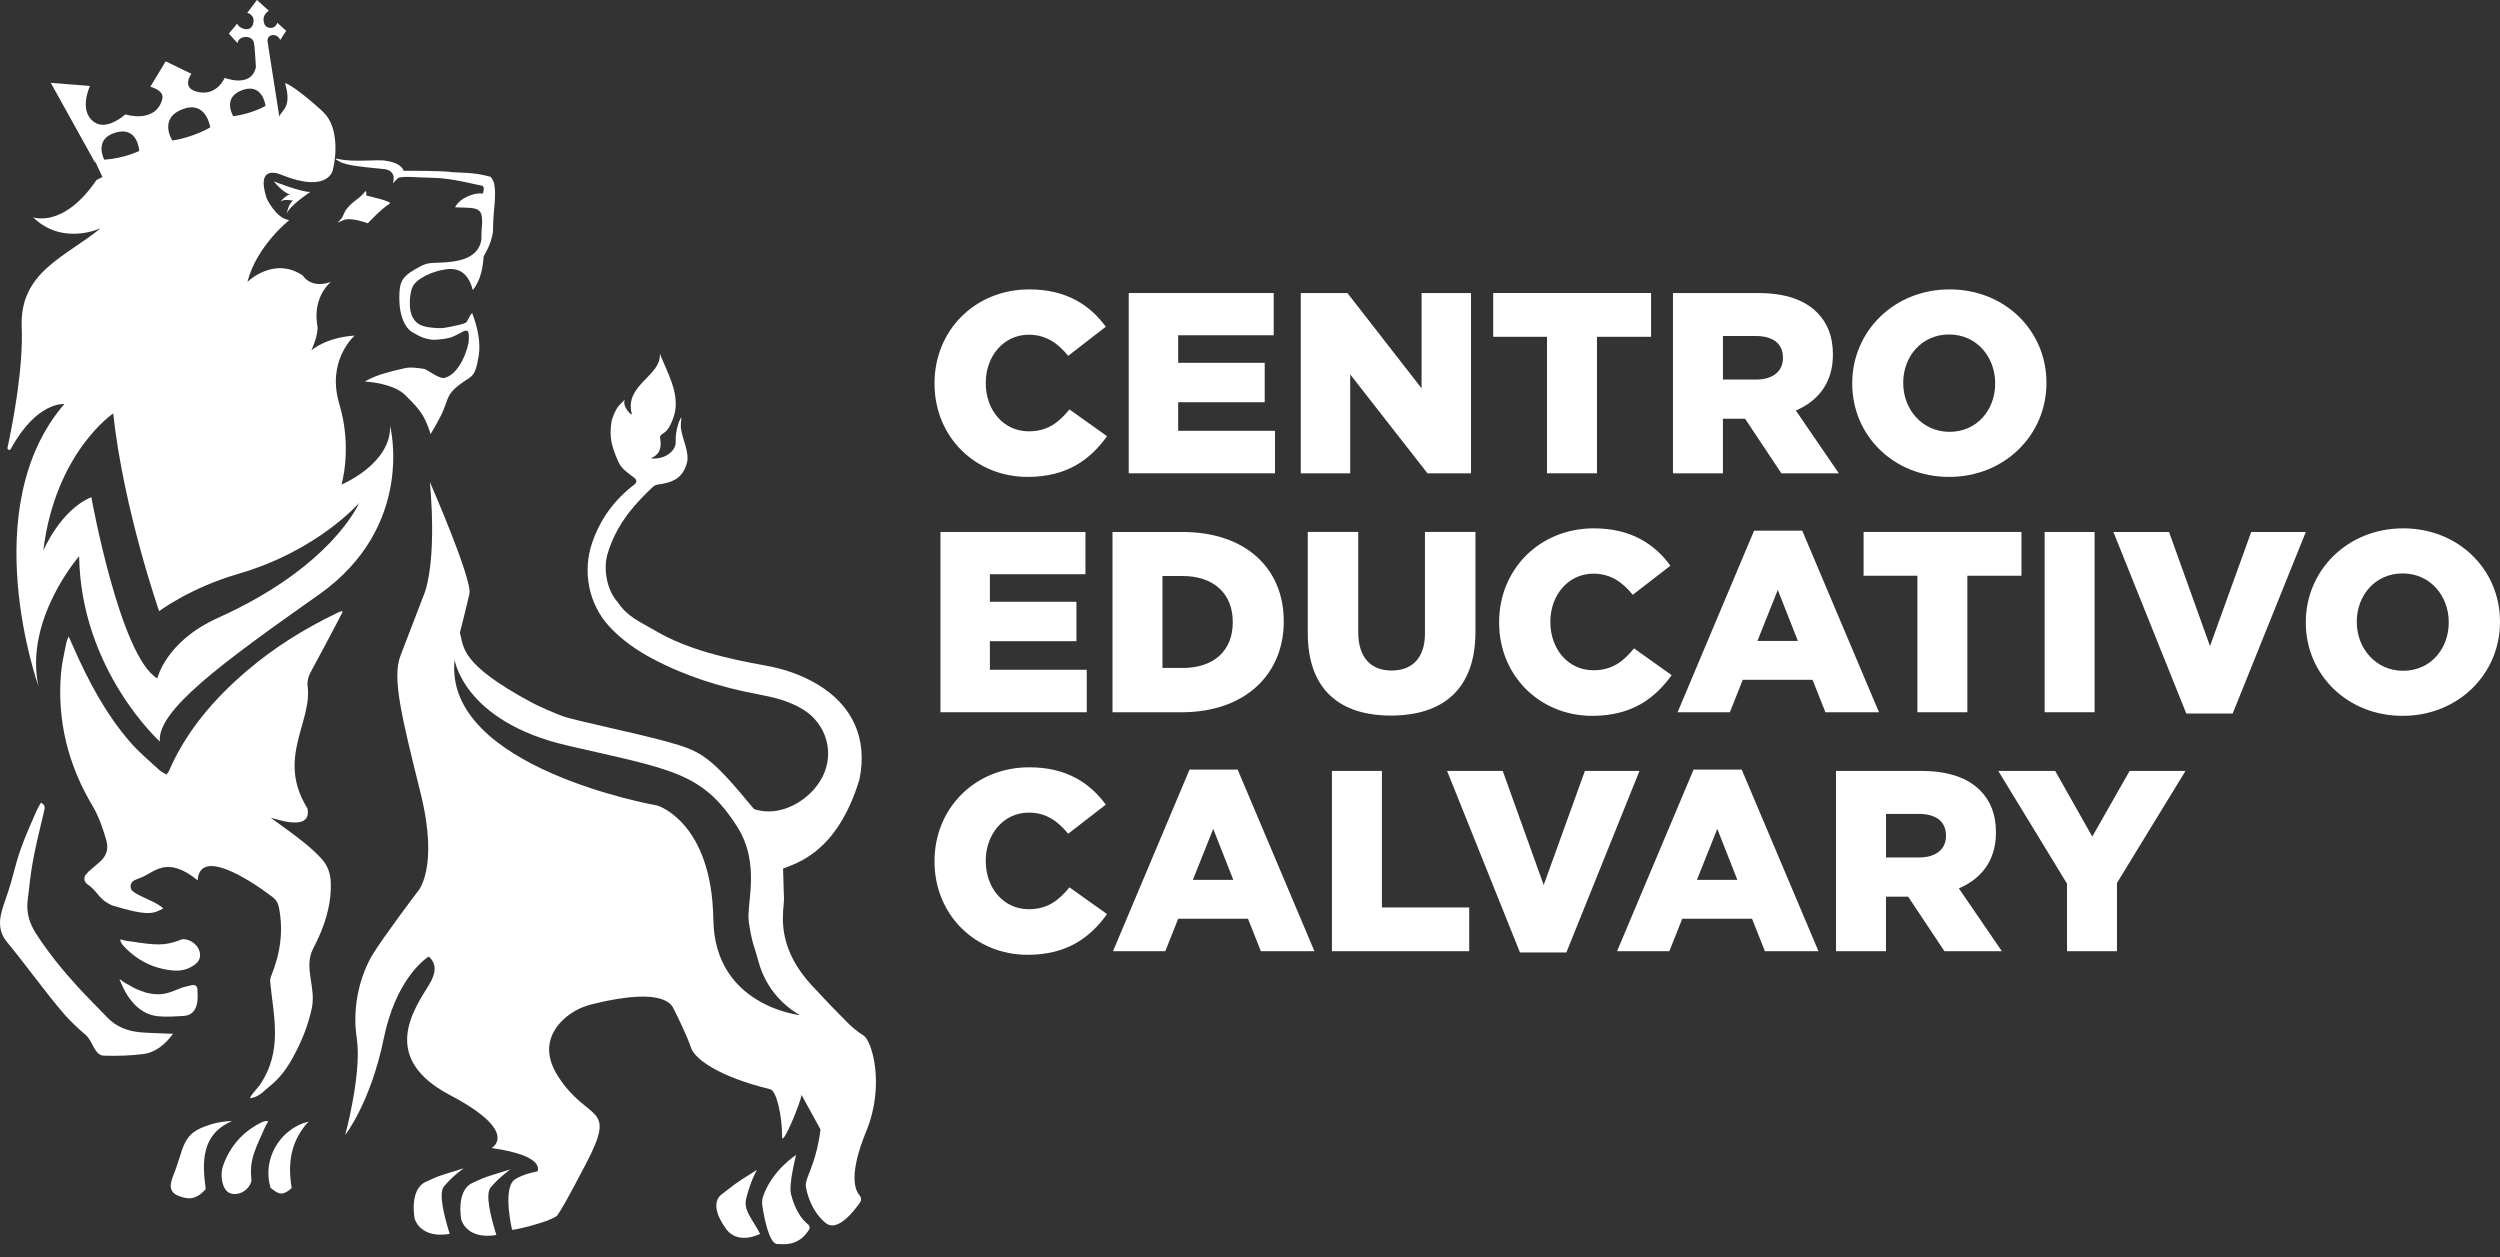 <svg xmlns="http://www.w3.org/2000/svg" id="LOGO_BLANCO" data-name="LOGO BLANCO" viewBox="0 0 805.62 405.21"><rect x="0" y="0" width="805.62" height="405.21" fill="#333333" stroke="none"/><defs><style>      .cls-1 {        fill-rule: evenodd;      }      .cls-1, .cls-2 {        fill: #fff;      }    </style></defs><g id="LEON"><g><path class="cls-1" d="M126.61,59.08l1.48-1.55c.92-.97,5.68-.32,11.71-.22,5.8.1,13.49,2.18,15.63,2.57.69.12.42,1.84.27,2.15-.31.63-.3.32-.81.29-1.97-.1-6.55,1.2-8.26,4.49,7.96.26,9.36-.37,8.54,7.75,0,1.98-.04,2.6-.04,2.6-1.15,7.72-11.02,7.32-15.97,7.59-1.18.06-2.34.39-3.39.93-6.12,3.18-7.04,4.68-7.09,10.05-.08,8.75,3.83,11.09,3.83,11.09,1.92,1.09,3.7,2.39,7.16,2.69,6.06-.28,6.64-1.29,8.79-2.26.08-.04.16-.08.23-.12.51-.33,2.31-1.46,2.36.69.08.83.01,2.24-.07,2.66-.97,4.79-3.98,10.65-8.06,11.37-2.09-.17-5.29-2.82-6.31-2.98-5.32-.84-5.56-.29-8.63.35-3.56.86-6.8,1.69-10.44,3.71,4.81.37,10.58,1.61,13.41,4.76,2.9,2.83,3.96,4.19,4.59,5.14h0c1.85,2.45,3.07,6.63,3.22,7.05,1.85-3.18,1.45-2.39,2.89-5.13.6-1.13.94-1.65,2.51-5.96,0,0,.42-1.65,2.37-3.55,5.42-4.79,6.3-2.32,7.71-10.41.72-4.16-.21-9.06-2.08-13.95-.95.82-1.41,2.74-2.1,3.13-1.1.46-2.2.7-2.2.7-4.75,1.02-4.88,1.11-7.46.99-2.97-.26-3.31-.41-4.49-.81-3.8-1.44-3.85-6.01-3.82-6.72-.12-1.46.14-4.23.88-5.77,1.41-2.92,7.01-5.09,10.04-5.48.36-.05.56-.13.89-.17,5-.61,7.31,2.4,8.47,6.74,2.64-3.34,3.19-7.3,3.5-10.87.81-1.68,2-3.1,2.93-7.43.15-1.49.08-2.31.14-3.88.12-3.35,1.01-8.58.36-11.68-.07-1.38-1.21-2.67-1.21-2.67-3.22-.78-4.84-1.23-12.05-1.46-3.88-.57-15.97-.46-15.97-.46,0,0-.49-2.42-5.32-3.16-3.13-.74-10.35.65-16.24-.75-1.29-.17,1.56,1.28,1.56,1.28,2.63.83,3.57,1.09,13.32,2.04,0,0,4.57-.05,3.23,4.6Z"></path><path class="cls-1" d="M100.02,61.83s-7.23,4.79-7.64,7.21c0,0,.39-3.21,2.07-4.37,0,0-3-.71-4.15.35,0,0,2.1-2.49,3.37-2.33,0,0-1.8.04-5.48-4.26,0,0,8.99,3.58,11.83,3.41Z"></path><path class="cls-1" d="M125.71,137.25c.35,12.27-15.66,18.9-15.66,18.9,0,0,3.55-11.78-.7-25.94-4.25-14.15,4.94-22.07,4.94-22.07-9.4.62-13.94,4.75-13.94,4.75,2.77-6.26,1.84-8.36,1.84-8.36-1.34-9.19,4.44-13.68,4.44-13.68-6.59,2.33-9.04-2.06-9.04-2.06-9.43-6.33-17.86,2.06-17.86,2.06,2.95-11.63,13.49-19.92,13.49-19.92-4.37-.53-7.34-7.12-7.34-7.12-3.7-11.72,5.09-7.36,5.09-7.36,14.96,5.93,16.29-1.71,16.29-1.71,1.28-5.07,1.66-14-2.98-18.52-2.87-2.8-10.49-9.18-12.42-9.41,2.21,7.58-.79,8.45-1.87,10.69l-3.78-24.18c-.18-2.59,3.31-2.68,4.08-.41l1.94-3-2.89-2.57c-.64,2.28-3.55,2.02-4.14.37-1.09-3.03,1.47-4.21,1.47-4.21l-3.87-3.51-3.11,4.14s2.86.7,1.8,3.79c-.95,2.75-4.74,1.11-5.03-.34l-2.71,3.24,2.81,3.1c.1-2.32,4.55-2.95,5.26-.2.29,1.11.65,7.92.65,7.92-1.48,6.86-10.07,3.45-10.07,3.45,0,0-2.32,5.61-8.13,4.64-6.3-1.05-2.58-5.95-2.58-5.95l-8.29-4.01-4.94,8.16c3,.95,4.42,2.3,3.75,4.38-2.45,7.6-11.82,4.55-11.82,4.55,0,0-5.91,5.48-10.12,2.43-5.04-3.65-1.27-11.59-1.27-11.59l-12.63-1.01,14.21,25.6c.08,0,.15,0,.23.01l2.21,4.74-1.91.96c-10.71,15.72-20.45,12.01-20.45,12.01,9.57,9.36,21.79,3.52,21.79,3.52-11.18,9.22-26.19,14.01-25.45,31.86.55,13.06-2.8,30.64-4.58,38.91-.14.64.74.96,1.06.38,8.39-15.43,17.25-14.48,17.25-14.48-28.9,33.54-8.33,90.92-8.33,90.92-4.65-21.53,13.1-41.88,13.1-41.88.6,36.79,26.01,59.72,26.01,59.72-.95-9.94,19.82-25.2,51.2-47.31,31.38-22.11,23-54.42,23-54.42ZM89.97,37.51c-.03.05-.06.1-.08.16l-.07-.23.15.07ZM78.47,28.9c6.28-2,7.1,5.23,7.1,5.23,0,0-4.46,2.57-10.4,3.32,0,0-3.88-6.25,3.3-8.55ZM59.19,35.07c7.37-2.56,8.56,5.97,8.56,5.97,0,0-5.2,3.17-12.2,4.24,0,0-4.78-7.28,3.64-10.21ZM37.67,42.6c6.81-1.7,7.2,6.04,7.2,6.04,0,0-4.92,2.43-11.28,2.82,0,0-3.7-6.91,4.09-8.86ZM70.26,199.1c-16.94,7.62-19.55,19.52-19.55,19.52-12-6.96-21.28-58.41-21.28-58.41-10.03,4.19-15.48,17.25-15.48,17.25,3.87-31.73,22.54-44.23,22.54-44.23,3.29,30.76,14.79,63.72,14.79,63.72,0,0,9.88-7.49,25.55-12.04,25.54-7.41,38.89-22.83,38.89-22.83,0,0-8.51,20.4-45.46,37.02Z"></path><path class="cls-2" d="M118.55,71.95c.1.07-5.39-2.07-7.79-1.04-3.78,1.63-.9.53-.16-1.5,1.44-3.94,5.11-5.03,6.95-7.57.66-.91.49,1.18.49,1.18,0,0,8.61,1.92,7.58,2.57-2.96,1.85-7.07,6.37-7.07,6.37Z"></path></g><g><g><path class="cls-1" d="M80.56,353.89c.35-1.12,1.4-2.02,3.03-4.07,7.78-11.2,4.45-22.71,3.49-33.37-.06-.66.06-1.32.3-1.93,2.99-7.39,3.97-14.38,2.53-21.97-.28-1.5-.9-2.59-2.08-3.49-8.44-6.4-23.5-15.64-24.13-5.38-10.22-8.26-13.96-2.39-18.54-.77-.58.2-1.14.45-1.78.73-1.47.65-1.78,2.68-.5,3.65,2.44,1.87,7.71,3.35,9.72,5.46-3.08,1.59-4.47,2.68-16.51-1-4.65-2.14-4.36-4.41-7.94-6.82-1.05-.71-1.28-2.16-.46-3.13.36-.43.68-.79.86-.95,2.86-2.46.88-.72,3.71-3.22,2.18-1.93,2.8-4.24,1.93-7.12-1.14-3.79-2.36-7.46-4.43-10.93-7.83-13.13-11.38-27.36-10.1-42.66.27-3.22,1.08-6.41,1.67-9.6.1-.56.38-1.09.78-2.23.66,1.46,1.08,2.38,1.49,3.31,4.86,11.08,10.49,21.72,18.48,30.89,2.76,3.17,6.04,5.87,9.13,8.74.67.63,1.56,1.03,2.42,1.58.36-.49.62-.73.75-1.03,5.61-12.97,14.57-23.36,25.19-32.43,8.88-7.59,18.73-13.68,29.25-18.72.39-.19.81-.32,1.22-.46.06-.02.15.06.39.17-.68,1.31-1.34,2.62-2.02,3.91-2.76,5.2-5.51,10.41-8.32,15.59-.69,1.28-1.03,2.56-1.02,4.01,1.88,11.91-10.18,23.48,0,39.86,1.7,8.57-12.95,2.21-11.62,3.17,7.72,5.55,12.82,9.28,16.26,13.15,2.01,2.26,2.8,4.86,2.89,7.72.18,5.72-1.22,11.15-3.43,16.38-.69,1.62-1.47,3.2-2.27,4.76-3.13,6.12,1.02,12.42-.42,19.2-1.17,5.5-3.28,10.76-6.01,15.72-1.96,3.58-4.3,6.86-7.54,9.4-1.95,1.53-3.32,3.48-6.34,3.9Z"></path><path class="cls-1" d="M13.19,258.65c1.57.8,1.24,1.79.99,2.85-1.22,5.22-2.54,10.42-3.52,15.68-.81,4.31-1.24,8.7-1.76,13.06-.45,3.82.57,7.27,2.65,10.51,3.91,6.09,8.45,11.69,13.31,17.03,3.14,3.45,6.48,6.71,9.7,10.08,2.96,3.1,6.7,4.47,10.84,4.81,3.39.28,6.8.31,10.37.47-2.49,3.32-5.51,6.02-9.71,6.54-4.17.52-8.42.64-12.62.5-3.04-.1-3.51-4.68-5.8-6.65-2.46-2.12-4.88-4.33-7-6.78-5.93-6.85-12.46-16.05-18.26-23.01-3.79-4.55-2.33-9.01-.49-14.22,2.73-7.7,2.77-10.85,5.74-18.46,1.28-3.28,2.71-6.49,4.12-9.71.4-.92.95-1.78,1.45-2.69Z"></path><path class="cls-1" d="M74.83,361.24c-9.91,4.23-9.76,13.05-8.53,21.92-3.53,4.12-6.48,3.12-9.16,2.04-.91-.37-1.66-1.08-1.97-2.01-.25-.74-.3-1.82.57-4.13,3.62-8.9,2.7-13.18,10.09-16,2.77-1.06,5.63-1.74,9.01-1.81Z"></path><path class="cls-1" d="M38.77,302.72c2.45.69,3.11.53,6.11,1.06,7.06,1.01,9.26.64,13.91-1.14,2.65-.05,5.19,1.88,5.63,4.5.28,1.68-.48,2.9-1.79,3.82-1.94,1.37-4.18,1.97-6.49,1.8-6.5-.49-11.98-3.2-16.4-8.01-.29-.32-.53-.7-.75-1.08-.12-.21-.12-.47-.24-.95Z"></path><path class="cls-1" d="M86.47,361.29c-1.34,2.16-1.37,2.84-2.7,5.59-2.91,6.51-3.16,8.73-2.73,13.69-.68,2.56-3.24,4.47-5.88,4.18-1.69-.19-2.65-1.26-3.18-2.77-.79-2.24-.75-4.56.05-6.73,2.26-6.11,6.37-10.64,12.21-13.56.39-.19.82-.32,1.24-.42.23-.06.49.01.97.03Z"></path><path class="cls-1" d="M38.48,315.45c1.45,1.21,2.87,1.85,2.87,1.85,1.87,1.06,1.98,1.33,5.82,2.61,4.56,1.08,6.78.3,10.66-1.34,1.2-.51,2.53-.73,3.81-1.06,1.19-.3,1.94.18,1.99,1.4.05,1.49.16,3.02-.13,4.46-.45,2.25-1.81,3.87-4.27,4.01-2.71.16-5.46.37-8.16.12-3.35-.3-6.16-1.96-8.37-4.55-1.79-2.09-3.08-4.46-4.23-7.5Z"></path><path class="cls-1" d="M99.45,361.41c-5.71,6.17-6.83,13.39-5.45,21.42-3.41,3.17-4.75,1.41-6.79,0-2.82-9.07,2.85-19.1,12.25-21.42Z"></path></g><path class="cls-1" d="M260.73,396.22c.33-.54.22-1.26-.29-1.64-1.64-1.21-4.07-4.02-5.54-9.73-.83-3.22,1.65-12.67,1.65-12.67,0,0-7.74,4.84-10.68,13.46-.32.95-.35,1.98-.2,2.97.56,3.65,2.18,12.23,4.78,12.26,1.74.02,6.8,1.02,10.28-4.65Z"></path><path class="cls-1" d="M244.95,397.6s-7.54,4.05-11.38-2.19c0,0-5.47-7.19-.94-10.59,4-3,2.92-2.62,11.29-7.83,0,0-2,3.42-3.39,8.95-1.02,4.06,1.27,5.82,4.41,11.65Z"></path><path class="cls-1" d="M159.96,397.95s-8.72,2.01-11.29-4.81c0,0-1.87-9.34,3.51-11.91,4.78-2.29,5.39-2.2,12.3-4.41,0,0-3.71,2.62-6.36,5.84-1.77,2.15-.11,9.02,1.83,15.3Z"></path><path class="cls-1" d="M144.92,397.6s-8.72,2.01-11.29-4.81c0,0-1.87-9.34,3.51-11.91,4.78-2.29,5.39-2.2,12.3-4.41,0,0-3.71,2.62-6.36,5.84-1.77,2.15-.11,9.02,1.83,15.3Z"></path><path class="cls-2" d="M278.19,333.63s-.02-.01-.03-.02c-1.5-.88-3.68-2.69-4.9-3.93l-5.58-5.68c-.61-.62-5.37-5.69-5.96-6.33-10.83-11.61-9.59-21.6-9.17-26.35.13-1.42.12-2.85,0-4.26-.06-.68-.14-6.48-.21-7.14,3.86-1.7,17.33-4.73,24.59-28.67,2.77-13.2-2.15-24.07-13.8-30.89-5.06-2.96-10.53-4.82-16.3-5.86-11.95-2.15-25.04-5.01-35.55-11.2-5.18-3.05-9.06-4.45-12.29-9.35-3.37-3.66-4.62-10.49-3.27-15.23.81-2.84,1.99-5.65,3.44-8.23,2.81-5.03,6.68-9.27,10.84-13.22.49-.47,1.12-.99,1.75-1.08,5.38-.71,8.25-2.23,9.59-6.93,1.01-3.52-1.75-8.2-1.95-11.81-.03-.55.06-1.79.21-2.99-.95,1.06-2.03,5.22-1.85,7.73.24,3.25-3.81,6.09-8.08,5.49,1.12-.49,3.64-1.49,3.17-5.67-.17-1.54-.52-1.42,1.4-2.73,1.77-1.21,3.12-5.53,3.32-6.72,1.08-6.44-2.36-12.21-4.95-18.65.74,7.19-11.52,10.03-9.01,19.44.27,1.03-3.28-2.36-2.24-4.55,0,0-1.11.99-2.03,2.08-1.16,1.37-2.13,4.13-2.27,4.98-.82,5.11.18,8.16,1.85,12.15,1.23,2.94,2.32,3.48,4.8,5.44.64.51,1.21.73,1.35,1.48.07.48-.23.89-.64,1.21-6.41,4.89-10.98,11.11-13.58,18.71-3.2,9.34-1.16,19.81,5.53,27.05,3.97,4.29,8.68,7.57,13.79,10.3,10.73,5.72,22.19,9.29,34.09,11.52,5.12.96,10.16,2.17,14.64,4.97,7.35,4.58,10.07,13.71,6.25,21.46-3.91,7.93-14.03,13.48-22.19,10.54-14.26-17.32-16.9-18.62-28.16-21.74-9.25-2.56-29.51-6.78-33.19-8.07-2.71-.94-8.18-3.38-10.18-4.46-23.58-12.62-21.92-18.12-23.21-22.56,0,0,2.04-7.99,3.06-12.53,1.01-4.54-12.73-35.99-12.73-35.99,2.43,27.6-2.05,36.6-2.05,36.6,0,0-4.73,12.27-7.45,19.39-2.72,7.12.34,19.42,6.48,44.18,6.15,24.76-1.05,31.95-1.05,31.95,0,0-11.18,14.77-14.5,20.33-3.32,5.56-6.72,15.62-5,26.8,1.71,11.18-3.72,31.13-3.72,31.13,0,0,8.14-10.26,12.41-31.05,3.79-18.44,12.55-25.15,14.49-26.43,2.64,2.28,2.39,5.37.15,9.03-4.95,8.08-16.06,23.65,6.73,35.63,22.8,11.99,13.38,17.05,13.38,17.05,17.84,2.51,14.77,7.53,14.77,7.53-5.3.98-7.53,2.79-7.53,2.79-3.69,3.21-.63,16.05-.63,16.05,3.65-.44,9.42-2.28,11.09-2.88.68-.24,3.06-1.25,3.43-1.73,1.1-1.46,2.89-4.46,9.29-16.69,10.23-19.54.73-13.09-8.95-28.1-5.5-8.52-2.25-14.62,1.58-18.3,2.58-2.47,5.83-4.15,9.3-5.01,24.67-6.14,26.01,1.05,26.43,1.72.39.62,4.32,8.69,5.5,12.31,1.12,3.46,8.57,9.23,25.53,13.37,1.97.48,3.82,8.27,3.82,15.42,0,3.16,5.87-10.7,6.25-13.61l6.12,11.16c-1.18,9.57-3.87,13.81-4.66,17-.12.49-.14,1.01-.05,1.51,1.57,8.39,6.55,11.74,6.55,11.74,3.64,2.73,8.76-3.69,10.89-6.71.51-.72.43-1.67-.15-2.34-1.54-1.76-3.51-6.85,2.21-20.77,6.02-14.64,1.84-29.13-1.02-30.81ZM229.87,296.35c-.44-31.46-17.99-36.76-17.99-36.76,0,0-69.08-12-65.39-47.01,0,0,2.9,19.93,36.37,27.67,33.47,7.74,43.34,8.51,54.56,25.93,7.88,12.22,3.02,24.97,3.89,30.99,1,6.88,1.92,8.17,2.96,12.16,1.47,5.65,5.01,12.84,13.47,17.79,0,0-27.47-2.9-27.86-30.76Z"></path></g></g><g id="TEXTO"><path class="cls-2" d="M301.15,123.64v-.17c0-16.93,12.95-30.21,30.54-30.21,11.87,0,19.5,4.98,24.65,12.03l-12.12,9.38c-3.32-4.07-7.14-6.81-12.7-6.81-8.13,0-13.86,6.97-13.86,15.44v.17c0,8.71,5.73,15.52,13.86,15.52,6.06,0,9.63-2.82,13.11-7.05l12.12,8.63c-5.48,7.55-12.86,13.11-25.64,13.11-16.6,0-29.96-12.7-29.96-30.04Z"></path><path class="cls-2" d="M363.73,94.43h46.72v13.61h-30.79v8.88h27.89v12.7h-27.89v9.21h31.21v13.69h-47.14v-58.09Z"></path><path class="cls-2" d="M419.18,94.43h15.02l23.9,30.71v-30.71h15.93v58.09h-14.03l-24.9-31.87v31.87h-15.93v-58.09Z"></path><path class="cls-2" d="M498.52,108.53h-17.34v-14.11h50.87v14.11h-17.43v43.99h-16.1v-43.99Z"></path><path class="cls-2" d="M539.11,94.43h27.47c8.88,0,15.02,2.32,18.92,6.22,3.4,3.4,5.15,7.8,5.15,13.53v.17c0,8.96-4.73,14.86-11.95,17.93l13.86,20.25h-18.51l-11.7-17.59h-7.14v17.59h-16.1v-58.09ZM565.92,122.31c5.39,0,8.63-2.66,8.63-6.89v-.17c0-4.65-3.4-6.97-8.71-6.97h-10.62v14.03h10.71Z"></path><path class="cls-2" d="M596.88,123.64v-.17c0-16.68,13.45-30.21,31.37-30.21s31.21,13.36,31.21,30.04v.17c0,16.68-13.45,30.21-31.37,30.21s-31.21-13.36-31.21-30.04ZM642.94,123.64v-.17c0-8.47-5.98-15.69-14.86-15.69s-14.77,7.14-14.77,15.52v.17c0,8.38,6.06,15.69,14.94,15.69s14.69-7.14,14.69-15.52Z"></path><path class="cls-2" d="M303.06,171.43h46.72v13.61h-30.79v8.88h27.89v12.7h-27.89v9.21h31.21v13.69h-47.14v-58.09Z"></path><path class="cls-2" d="M358.5,171.43h22.49c20.67,0,32.7,11.95,32.7,28.72v.17c0,16.76-12.2,29.21-33.03,29.21h-22.16v-58.09ZM374.6,185.62v29.63h6.56c9.71,0,16.1-5.31,16.1-14.69v-.17c0-9.29-6.39-14.77-16.1-14.77h-6.56Z"></path><path class="cls-2" d="M421.42,204.04v-32.62h16.27v32.28c0,8.38,4.23,12.37,10.71,12.37s10.79-3.82,10.79-11.95v-32.7h16.27v32.2c0,18.67-10.71,26.97-27.22,26.97s-26.81-8.38-26.81-26.56Z"></path><path class="cls-2" d="M483.09,200.64v-.17c0-16.93,12.95-30.21,30.54-30.21,11.87,0,19.5,4.98,24.65,12.03l-12.12,9.38c-3.32-4.07-7.14-6.81-12.7-6.81-8.13,0-13.86,6.97-13.86,15.44v.17c0,8.71,5.73,15.52,13.86,15.52,6.06,0,9.63-2.82,13.11-7.05l12.12,8.63c-5.48,7.55-12.86,13.11-25.64,13.11-16.6,0-29.96-12.7-29.96-30.04Z"></path><path class="cls-2" d="M565.25,171.01h15.52l24.73,58.51h-17.26l-4.15-10.46h-22.49l-4.15,10.46h-16.85l24.65-58.51ZM579.36,206.53l-6.47-16.43-6.56,16.43h13.03Z"></path><path class="cls-2" d="M617.88,185.53h-17.34v-14.11h50.87v14.11h-17.43v43.99h-16.1v-43.99Z"></path><path class="cls-2" d="M658.88,171.43h16.1v58.09h-16.1v-58.09Z"></path><path class="cls-2" d="M681.04,171.43h17.93l13.2,36.77,13.28-36.77h17.59l-23.57,58.51h-14.94l-23.49-58.51Z"></path><path class="cls-2" d="M743.04,200.64v-.17c0-16.68,13.45-30.21,31.37-30.21s31.21,13.36,31.21,30.04v.17c0,16.68-13.45,30.21-31.37,30.21s-31.21-13.36-31.21-30.04ZM789.1,200.64v-.17c0-8.46-5.98-15.69-14.86-15.69s-14.77,7.14-14.77,15.52v.17c0,8.38,6.06,15.69,14.94,15.69s14.69-7.14,14.69-15.52Z"></path><path class="cls-2" d="M301.15,277.64v-.17c0-16.93,12.95-30.21,30.54-30.21,11.87,0,19.5,4.98,24.65,12.03l-12.12,9.38c-3.32-4.07-7.14-6.81-12.7-6.81-8.13,0-13.86,6.97-13.86,15.44v.17c0,8.71,5.73,15.52,13.86,15.52,6.06,0,9.63-2.82,13.11-7.05l12.12,8.63c-5.48,7.55-12.86,13.11-25.64,13.11-16.6,0-29.96-12.7-29.96-30.04Z"></path><path class="cls-2" d="M383.32,248.01h15.52l24.73,58.51h-17.26l-4.15-10.46h-22.49l-4.15,10.46h-16.85l24.65-58.51ZM397.43,283.53l-6.47-16.43-6.56,16.43h13.03Z"></path><path class="cls-2" d="M429.22,248.43h16.1v43.99h28.13v14.11h-44.24v-58.09Z"></path><path class="cls-2" d="M466.32,248.43h17.93l13.2,36.77,13.28-36.77h17.59l-23.57,58.51h-14.94l-23.49-58.51Z"></path><path class="cls-2" d="M545.75,248.01h15.52l24.73,58.51h-17.26l-4.15-10.46h-22.49l-4.15,10.46h-16.85l24.65-58.51ZM559.86,283.53l-6.47-16.43-6.56,16.43h13.03Z"></path><path class="cls-2" d="M591.65,248.43h27.47c8.88,0,15.02,2.32,18.92,6.22,3.4,3.4,5.15,7.8,5.15,13.53v.17c0,8.96-4.73,14.86-11.95,17.93l13.86,20.25h-18.51l-11.7-17.59h-7.14v17.59h-16.1v-58.09ZM618.46,276.31c5.39,0,8.63-2.66,8.63-6.89v-.17c0-4.65-3.4-6.97-8.71-6.97h-10.62v14.03h10.71Z"></path><path class="cls-2" d="M666.1,284.78l-22.16-36.35h18.34l11.95,21.16,12.03-21.16h18.01l-22.08,36.1v21.99h-16.1v-21.74Z"></path></g></svg>